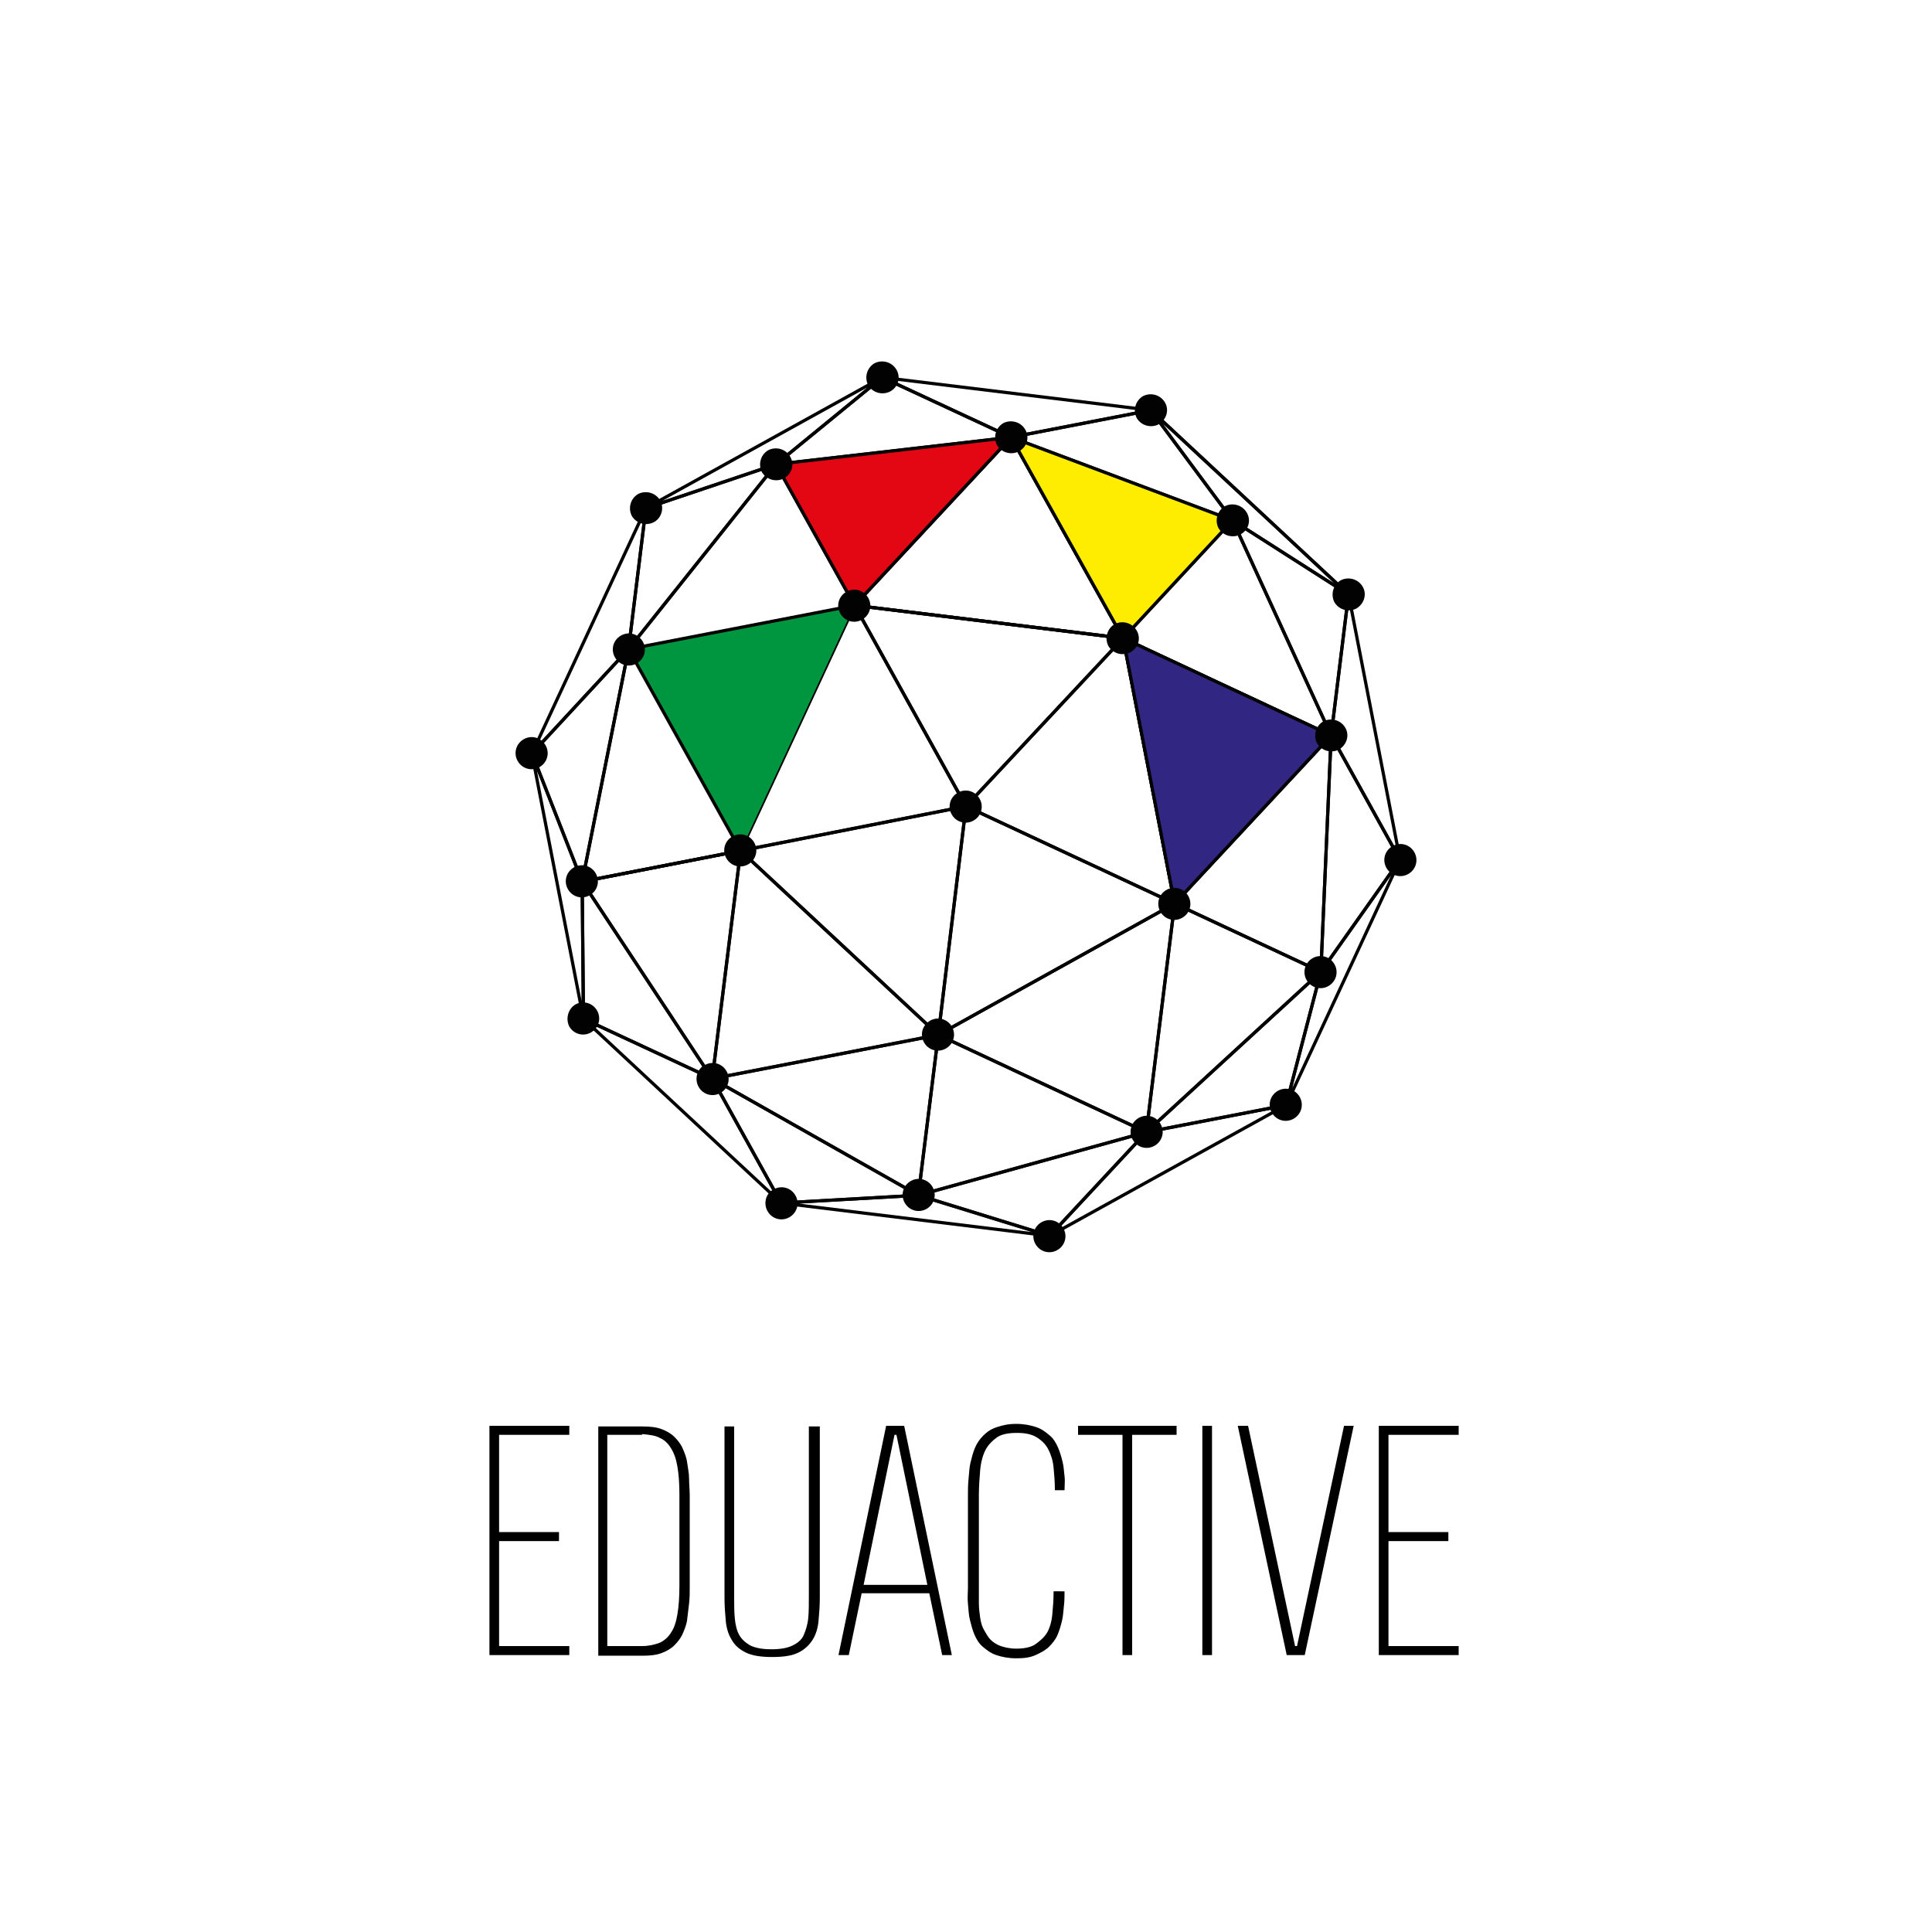 <?xml version="1.0" encoding="utf-8"?>
<!-- Generator: Adobe Illustrator 24.0.1, SVG Export Plug-In . SVG Version: 6.00 Build 0)  -->
<svg version="1.1" id="Layer_1" xmlns="http://www.w3.org/2000/svg" xmlns:xlink="http://www.w3.org/1999/xlink" x="0px" y="0px"
	 viewBox="0 0 300 300" style="enable-background:new 0 0 300 300;" xml:space="preserve">
<style type="text/css">
	.st0{fill:none;stroke:#020203;stroke-width:0.5;stroke-linecap:round;stroke-linejoin:round;}
	.st1{fill:none;stroke:#000000;stroke-width:0.5;stroke-miterlimit:10;}
	.st2{fill:#009640;}
	.st3{fill:#FFED00;}
	.st4{fill:#E30613;}
	.st5{fill:#312783;}
	.st6{fill:#020203;}
</style>
<g>
	<path d="M76,257v-35.6l12.4,0v1.4l-10.9,0v15.1h9.3v1.4h-9.3v16.3h10.9v1.4H76z"/>
	<path d="M99.8,221.5c1.1,0,2.1,0.1,2.9,0.4s1.5,0.7,2,1.2s1,1.1,1.3,1.8s0.6,1.4,0.7,2.2s0.3,1.6,0.3,2.5s0.1,1.7,0.1,2.6v14.2
		c0,0.9,0,1.7-0.1,2.6s-0.2,1.7-0.3,2.5s-0.4,1.5-0.7,2.2s-0.8,1.3-1.3,1.8s-1.2,0.9-2,1.2s-1.8,0.4-2.9,0.4h0h-6.9v-35.6H99.8z
		 M99.7,222.8h-5.4v32.8h5.4c1,0,1.9-0.2,2.7-0.5c0.7-0.3,1.4-0.9,1.8-1.6c0.5-0.7,0.8-1.7,1-2.9c0.2-1.2,0.3-2.7,0.3-4.4v-14.1
		c0-1.7-0.1-3.1-0.3-4.3c-0.2-1.2-0.5-2.1-1-2.9c-0.4-0.7-1-1.3-1.7-1.6c-0.7-0.4-1.6-0.5-2.6-0.6H99.7L99.7,222.8z"/>
	<path d="M127.3,221.5v26.6c0,1.3-0.1,2.5-0.2,3.6c-0.1,1.1-0.4,2.1-0.9,2.9c-0.5,0.8-1.2,1.5-2.2,2s-2.3,0.7-4.1,0.7
		c-1.7,0-3.1-0.2-4.1-0.7c-1-0.5-1.7-1.1-2.2-2c-0.5-0.8-0.8-1.8-0.9-2.9c-0.1-1.1-0.2-2.3-0.2-3.6v-26.6h1.5v26.4
		c0,1.2,0,2.4,0.1,3.4c0.1,1,0.3,1.9,0.7,2.6c0.4,0.7,1,1.2,1.7,1.6c0.8,0.4,1.9,0.6,3.3,0.6s2.5-0.2,3.3-0.6s1.4-0.9,1.7-1.6
		s0.6-1.6,0.7-2.6s0.1-2.1,0.1-3.4v-26.4H127.3z"/>
	<path d="M146.3,257l-2-9.6h-10.5l-2,9.6h-1.6l7.4-35.6h2.8l7.4,35.6H146.3z M134.1,246.1h9.9l-4.8-23.3h-0.3L134.1,246.1z"/>
	<path d="M165.3,247.1v0.1c0,0.7,0,1.4-0.1,2.2s-0.1,1.5-0.3,2.3s-0.4,1.5-0.7,2.2s-0.8,1.3-1.3,1.8s-1.2,0.9-2.1,1.3
		s-1.8,0.5-3,0.5h0c-1.2,0-2.2-0.2-3.1-0.5s-1.5-0.8-2.1-1.3s-1-1.2-1.3-1.9s-0.5-1.5-0.7-2.3s-0.2-1.6-0.3-2.5s0-1.7,0-2.5v-14.3
		c0-0.8,0-1.7,0.1-2.6s0.1-1.7,0.3-2.5s0.4-1.6,0.7-2.3s0.7-1.3,1.3-1.9s1.2-1,2.1-1.3s1.8-0.5,3-0.5c1.2,0,2.2,0.2,3.1,0.5
		s1.5,0.8,2.1,1.3s1,1.2,1.3,1.9s0.5,1.4,0.7,2.2s0.2,1.5,0.3,2.2s0,1.5,0,2.1v0.1h-1.5v-0.1c0-1.2-0.1-2.3-0.2-3.4s-0.4-2-0.8-2.8
		s-1-1.4-1.8-1.9s-1.8-0.7-3.1-0.7s-2.4,0.2-3.1,0.7s-1.4,1.2-1.8,2s-0.7,1.9-0.8,3.1s-0.2,2.5-0.2,3.9v14.2c0,0.9,0,1.7,0,2.5
		s0.1,1.6,0.2,2.3s0.3,1.4,0.6,1.9s0.6,1.1,1,1.5s1,0.8,1.6,1s1.4,0.4,2.4,0.4c1.2,0,2.3-0.2,3-0.7s1.4-1.1,1.8-1.8s0.7-1.7,0.8-2.8
		s0.2-2.2,0.2-3.5v-0.1H165.3z"/>
	<path d="M175.8,222.8V257h-1.5v-34.2h-6.9v-1.4h15.3v1.4H175.8z"/>
	<path d="M186.7,257v-35.6h1.5V257H186.7z"/>
	<path d="M210.2,221.4l-7.6,35.6h-2.8l-7.6-35.6h1.6l7.3,34.2h0.3l7.3-34.2H210.2z"/>
	<path d="M214.1,257v-35.6l12.4,0v1.4l-10.9,0v15.1h9.3v1.4h-9.3v16.3h10.9v1.4H214.1z"/>
</g>
<line class="st0" x1="178.7" y1="63.7" x2="209.4" y2="92.3"/>
<polygon class="st0" points="182.4,140.3 206.7,114.2 174.4,99.1 "/>
<g>
	<polygon class="st0" points="142.6,185.6 121.3,186.8 163,191.9 	"/>
	<polygon class="st0" points="110.6,167.5 90.6,158.2 121.3,186.8 	"/>
	<polygon class="st0" points="205.1,150.9 199.7,171.6 217.4,133.5 	"/>
	<polygon class="st0" points="178,175.8 163,191.9 199.7,171.6 	"/>
	<polygon class="st0" points="206.7,114.2 191.4,80.8 174.4,99.1 	"/>
	<polygon class="st0" points="206.7,114.2 209.4,92.3 191.4,80.8 	"/>
	<polygon class="st0" points="217.4,133.5 205.1,150.9 206.7,114.2 	"/>
	<polygon class="st0" points="206.7,114.2 217.4,133.5 209.4,92.3 	"/>
	<polygon class="st0" points="120.5,72.1 137,58.6 100.3,78.9 	"/>
	<polygon class="st0" points="157,67.9 178.7,63.7 137,58.6 	"/>
	<polygon class="st0" points="90.4,136.9 82.6,117 90.6,158.2 	"/>
	<polygon class="st0" points="97.6,100.8 100.3,78.9 82.6,117 	"/>
	<polygon class="st0" points="120.5,72.1 157,67.9 137,58.6 	"/>
	<polygon class="st0" points="132.7,94 157,67.9 174.4,99.1 	"/>
	<polygon class="st0" points="157,67.9 191.4,80.8 178.7,63.7 	"/>
	<polygon class="st0" points="174.4,99.1 150,125.2 182.4,140.3 	"/>
	<polygon class="st0" points="205.1,150.9 178,175.8 199.7,171.6 	"/>
	<polygon class="st0" points="145.7,160.7 182.4,140.3 178,175.8 	"/>
	<polygon class="st0" points="178,175.8 142.6,185.6 163,191.9 	"/>
	<polygon class="st0" points="142.6,185.6 145.7,160.7 178,175.8 	"/>
	<polygon class="st0" points="142.6,185.6 110.6,167.5 121.3,186.8 	"/>
	<polygon class="st0" points="115,132.1 145.7,160.7 150,125.2 	"/>
	<polygon class="st0" points="115,132.1 110.6,167.5 145.7,160.7 	"/>
	<polygon class="st0" points="110.6,167.5 90.4,136.9 90.6,158.2 	"/>
	<line class="st0" x1="90.4" y1="136.9" x2="115" y2="132.1"/>
	<polygon class="st0" points="90.4,136.9 97.6,100.8 82.6,117 	"/>
	<polygon class="st0" points="97.6,100.8 120.5,72.1 100.3,78.9 	"/>
	<polygon class="st0" points="178,175.8 205.1,150.9 182.4,140.3 	"/>
	<polygon class="st0" points="182.4,140.3 205.1,150.9 206.7,114.2 	"/>
	<polygon class="st0" points="145.7,160.7 182.4,140.3 150,125.2 	"/>
	<polygon class="st0" points="209.4,92.3 178.7,63.7 191.4,80.8 	"/>
	<polygon class="st0" points="150,125.2 174.4,99.1 132.7,94 	"/>
	<polygon class="st0" points="110.6,167.5 115,132.1 90.4,136.9 	"/>
	<polygon class="st0" points="142.6,185.6 145.7,160.7 110.6,167.5 	"/>
	<polygon class="st0" points="132.7,94 157,67.9 174.4,99.1 	"/>
	<polygon class="st1" points="115,132.1 150,125.2 132.7,94 	"/>
	<polygon class="st2" points="132.7,94 115,132.1 97.6,100.8 	"/>
	<polygon class="st1" points="97.6,100.8 132.7,94 120.5,72.1 	"/>
	<polygon class="st1" points="115,132.1 97.6,100.8 90.4,136.9 	"/>
	<polygon class="st3" points="157,67.9 191.4,80.8 174.4,99.1 	"/>
	<polygon class="st0" points="157,67.9 191.4,80.8 174.4,99.1 	"/>
	<polygon class="st4" points="120.5,72.1 157,67.9 132.7,94 	"/>
	<polygon class="st0" points="120.5,72.1 157,67.9 132.7,94 	"/>
	<polygon class="st5" points="206.7,114.2 182.4,140.3 174.4,99.1 	"/>
	<polygon class="st0" points="206.7,114.2 182.4,140.3 174.4,99.1 	"/>
	<path class="st6" d="M211.6,91.1c-0.7-1.2-2.2-1.6-3.4-1c-1.2,0.7-1.6,2.2-1,3.4c0.7,1.2,2.2,1.6,3.4,1
		C211.8,93.8,212.3,92.3,211.6,91.1"/>
	<path class="st6" d="M208.9,113c-0.7-1.2-2.2-1.6-3.4-1c-1.2,0.7-1.6,2.2-1,3.4c0.7,1.2,2.2,1.6,3.4,1
		C209.1,115.7,209.6,114.2,208.9,113"/>
	<path class="st6" d="M176.5,97.9c-0.7-1.2-2.2-1.6-3.4-1c-1.2,0.7-1.6,2.2-1,3.4c0.7,1.2,2.2,1.6,3.4,1
		C176.8,100.6,177.2,99.1,176.5,97.9"/>
	<path class="st6" d="M193.6,79.6c-0.7-1.2-2.2-1.6-3.4-1c-1.2,0.7-1.6,2.2-1,3.4c0.7,1.2,2.2,1.6,3.4,1
		C193.9,82.3,194.3,80.8,193.6,79.6"/>
	<path class="st6" d="M180.9,62.5c-0.7-1.2-2.2-1.6-3.4-1c-1.2,0.7-1.6,2.2-1,3.4c0.7,1.2,2.2,1.6,3.4,1
		C181.1,65.2,181.6,63.7,180.9,62.5"/>
	<path class="st6" d="M159.2,66.7c-0.7-1.2-2.2-1.6-3.4-1c-1.2,0.7-1.6,2.2-1,3.4c0.7,1.2,2.2,1.6,3.4,1
		C159.5,69.4,159.9,67.9,159.2,66.7"/>
	<path class="st6" d="M130.5,95.3c0.7,1.2,2.2,1.6,3.4,0.9s1.6-2.2,0.9-3.4c-0.7-1.2-2.2-1.6-3.4-0.9S129.8,94.1,130.5,95.3"/>
	<path class="st6" d="M147.8,126.5c0.7,1.2,2.2,1.6,3.4,0.9s1.6-2.2,0.9-3.4c-0.7-1.2-2.2-1.6-3.4-0.9S147.1,125.3,147.8,126.5"/>
	<path class="st6" d="M112.8,133.3c0.7,1.2,2.2,1.6,3.4,0.9c1.2-0.7,1.6-2.2,0.9-3.4c-0.7-1.2-2.2-1.6-3.4-0.9
		C112.5,130.6,112.1,132.1,112.8,133.3"/>
	<path class="st6" d="M88.2,138.1c0.7,1.2,2.2,1.6,3.4,0.9c1.2-0.7,1.6-2.2,0.9-3.4c-0.7-1.2-2.2-1.6-3.4-0.9
		C87.9,135.4,87.5,136.9,88.2,138.1"/>
	<path class="st6" d="M88.4,159.4c0.7,1.2,2.2,1.6,3.4,0.9c1.2-0.7,1.6-2.2,0.9-3.4c-0.7-1.2-2.2-1.6-3.4-0.9
		C88.2,156.7,87.8,158.2,88.4,159.4"/>
	<path class="st6" d="M95.5,102.1c0.7,1.2,2.2,1.6,3.4,0.9c1.2-0.7,1.6-2.2,0.9-3.4c-0.7-1.2-2.2-1.6-3.4-0.9
		C95.2,99.4,94.8,100.9,95.5,102.1"/>
	<path class="st6" d="M80.4,118.2c0.7,1.2,2.2,1.6,3.4,0.9c1.2-0.7,1.6-2.2,0.9-3.4c-0.7-1.2-2.2-1.6-3.4-0.9
		C80.1,115.5,79.7,117,80.4,118.2"/>
	<path class="st6" d="M180.2,141.6c0.7,1.2,2.2,1.6,3.4,0.9s1.6-2.2,0.9-3.4c-0.7-1.2-2.2-1.6-3.4-0.9S179.5,140.4,180.2,141.6"/>
	<path class="st6" d="M202.9,152.2c0.7,1.2,2.2,1.6,3.4,0.9s1.6-2.2,0.9-3.4c-0.7-1.2-2.2-1.6-3.4-0.9S202.2,151,202.9,152.2"/>
	<path class="st6" d="M197.5,172.8c0.7,1.2,2.2,1.6,3.4,0.9s1.6-2.2,0.9-3.4c-0.7-1.2-2.2-1.6-3.4-0.9S196.8,171.6,197.5,172.8"/>
	<path class="st6" d="M175.9,177c0.7,1.2,2.2,1.6,3.4,0.9s1.6-2.2,0.9-3.4c-0.7-1.2-2.2-1.6-3.4-0.9
		C175.6,174.3,175.2,175.8,175.9,177"/>
	<path class="st6" d="M160.8,193.2c0.7,1.2,2.2,1.6,3.4,0.9c1.2-0.7,1.6-2.2,0.9-3.4c-0.7-1.2-2.2-1.6-3.4-0.9
		S160.1,192,160.8,193.2"/>
	<path class="st6" d="M140.5,186.8c0.7,1.2,2.2,1.6,3.4,0.9c1.2-0.7,1.6-2.2,0.9-3.4c-0.7-1.2-2.2-1.6-3.4-0.9
		S139.8,185.6,140.5,186.8"/>
	<path class="st6" d="M143.5,161.9c0.7,1.2,2.2,1.6,3.4,0.9s1.6-2.2,0.9-3.4c-0.7-1.2-2.2-1.6-3.4-0.9S142.8,160.7,143.5,161.9"/>
	<path class="st6" d="M108.5,168.8c0.7,1.2,2.2,1.6,3.4,0.9c1.2-0.7,1.6-2.2,0.9-3.4c-0.7-1.2-2.2-1.6-3.4-0.9
		C108.2,166,107.8,167.6,108.5,168.8"/>
	<path class="st6" d="M119.2,188.1c0.7,1.2,2.2,1.6,3.4,0.9c1.2-0.7,1.6-2.2,0.9-3.4c-0.7-1.2-2.2-1.6-3.4-0.9
		C118.9,185.3,118.5,186.9,119.2,188.1"/>
	<path class="st6" d="M215.3,134.8c0.7,1.2,2.2,1.6,3.4,0.9s1.6-2.2,0.9-3.4c-0.7-1.2-2.2-1.6-3.4-0.9S214.6,133.6,215.3,134.8"/>
	<path class="st6" d="M139.2,57.4c-0.7-1.2-2.2-1.6-3.4-1c-1.2,0.7-1.6,2.2-1,3.4c0.7,1.2,2.2,1.6,3.4,1
		C139.5,60.1,139.9,58.6,139.2,57.4"/>
	<path class="st6" d="M122.7,70.9c-0.7-1.2-2.2-1.6-3.4-1c-1.2,0.7-1.6,2.2-1,3.4c0.7,1.2,2.2,1.6,3.4,1
		C123,73.6,123.4,72.1,122.7,70.9"/>
	<path class="st6" d="M102.5,77.7c-0.7-1.2-2.2-1.6-3.4-1c-1.2,0.7-1.6,2.2-1,3.4c0.7,1.2,2.2,1.6,3.4,1
		C102.7,80.5,103.2,78.9,102.5,77.7"/>
</g>
</svg>
